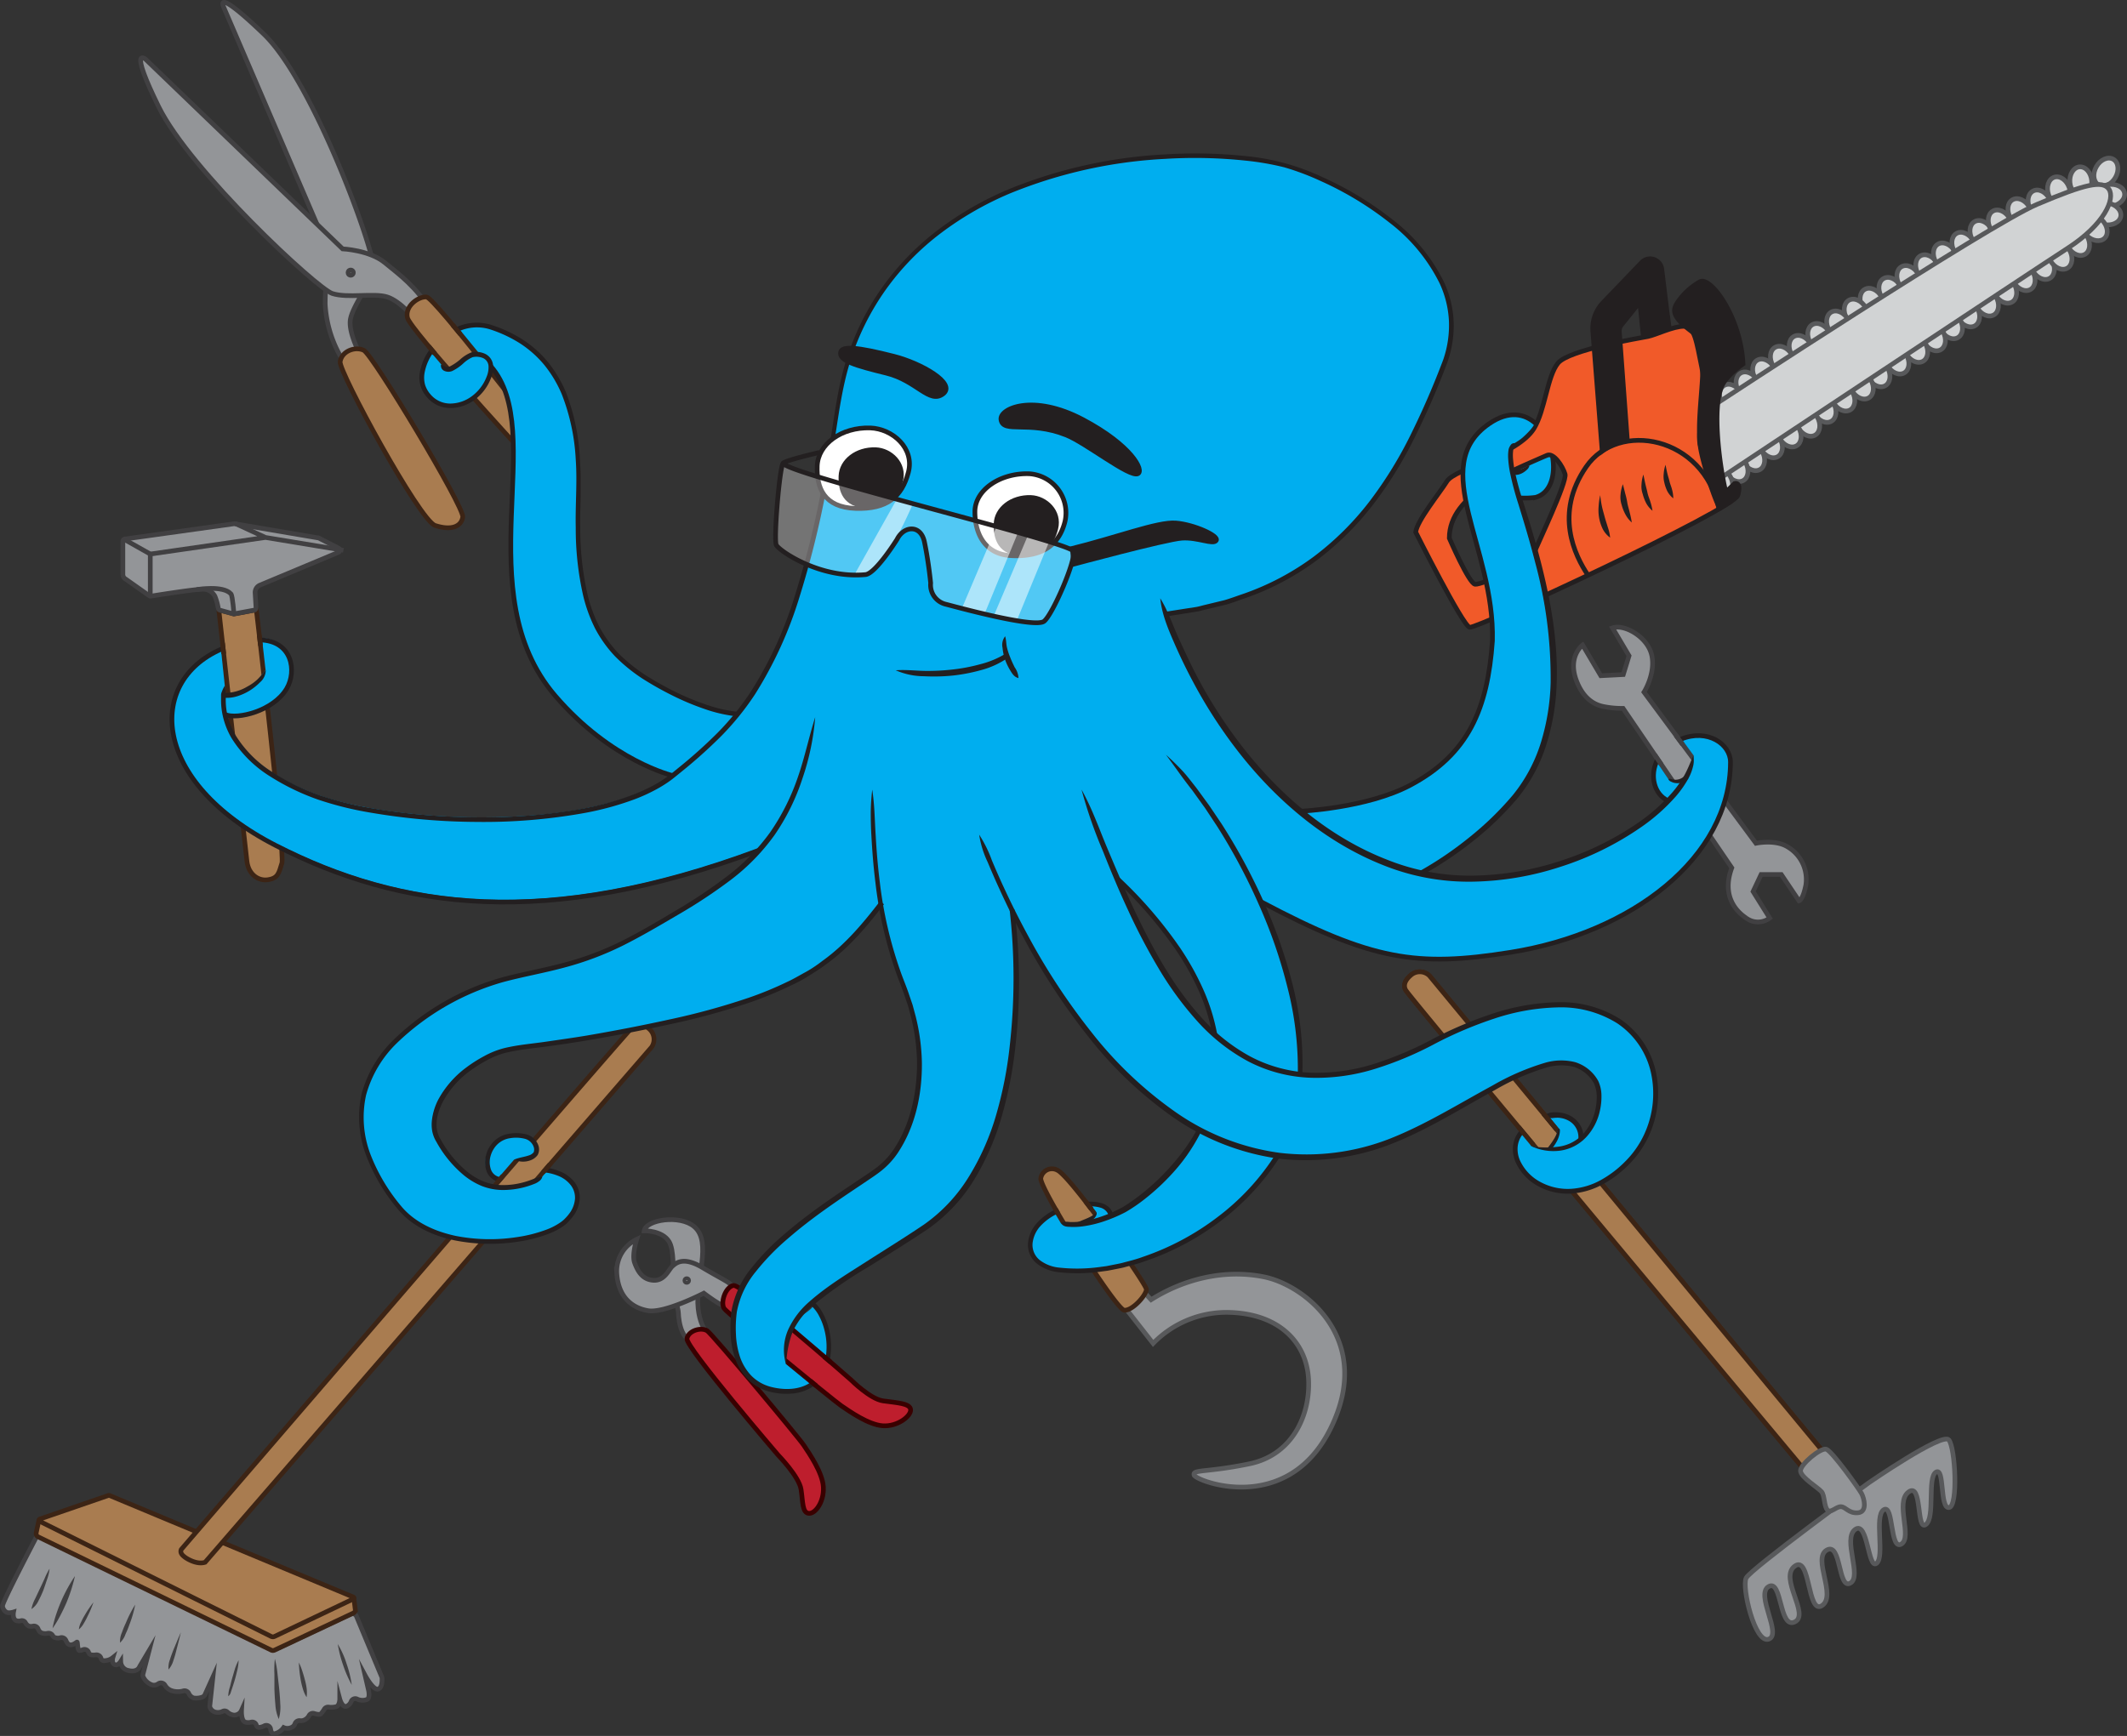 <svg id="Vector" xmlns="http://www.w3.org/2000/svg" xmlns:xlink="http://www.w3.org/1999/xlink" viewBox="0 0 453.37 370.12"><rect x="0" y="0" width="453.37" height="370.12" fill="#333333" stroke="none"/><defs><style>.cls-1{fill:#a97c50;}.cls-1,.cls-24{stroke:#3c2415;}.cls-1,.cls-10,.cls-11,.cls-12,.cls-16,.cls-17,.cls-2,.cls-20,.cls-21,.cls-24,.cls-26,.cls-4,.cls-5,.cls-6,.cls-8,.cls-9{stroke-miterlimit:10;}.cls-2,.cls-3,.cls-5{fill:#939598;}.cls-2,.cls-4,.cls-9{stroke:#58595b;}.cls-12,.cls-16,.cls-17,.cls-19,.cls-20,.cls-24,.cls-26,.cls-4,.cls-8{fill:none;}.cls-5,.cls-8{stroke:#414042;}.cls-6{fill:#be1e2d;}.cls-26,.cls-6{stroke:#390000;}.cls-7{fill:#414042;}.cls-9{fill:#d1d3d4;}.cls-10,.cls-14{fill:#231f20;}.cls-10,.cls-11,.cls-12,.cls-16,.cls-17,.cls-20,.cls-21{stroke:#231f20;}.cls-11,.cls-13{fill:#f15a29;}.cls-15{fill:#00aeef;}.cls-16{stroke-opacity:0.3;}.cls-17{stroke-opacity:0.25;}.cls-18{mask:url(#mask);}.cls-20{stroke-width:2px;}.cls-21,.cls-22,.cls-23{fill:#fff;}.cls-22{opacity:0.32;}.cls-23{opacity:0.53;}.cls-25{fill:#3c2415;}</style><mask id="mask" x="8426.42" y="-8802.76" width="-32766" height="32766" maskUnits="userSpaceOnUse"/></defs><g id="Werkzeug"><g id="Rächen"><path class="cls-1" d="M460.88,525.13,376.26,422.79a2.92,2.92,0,0,0-4.08,0c-2.18,1.9-.78,3.33-.78,3.33,1.44,2.22,85.33,102.67,85.33,102.67" transform="translate(-71.58 -214.76)"/><path class="cls-1" d="M460.88,525.13,376.26,422.79a2.92,2.92,0,0,0-4.08,0c-2.18,1.9-.78,3.33-.78,3.33,1.44,2.22,85.33,102.67,85.33,102.67" transform="translate(-71.58 -214.76)"/><path class="cls-2" d="M469.87,530.93s15.71-10.85,17.1-9.18S489,536,487,536.19s-.89-8.72-2.78-7.55-.11,9.72-2.16,11.17-.72-9.12-3.67-6.95.89,9.67-1.55,11.11-1.62-8.61-3.73-7.33.28,10.05-1.55,11.44-1.84-9.22-4.56-7.22,1.56,10.06-1.05,11.45-1.89-8.84-5-7.06,2.16,9.72-1,11.83-2.45-10.94-5.84-8.39,3.34,10.34,0,11.89-2.66-9.22-5.55-7.55,2.94,10.22,0,11.22-5.78-11.11-4.78-13.06S469.87,530.93,469.87,530.93Z" transform="translate(-71.58 -214.76)"/><path class="cls-3" d="M468.36,533.17c.54,1,1.33,3.91-.71,4.12S465,536,463.94,536s-2.16,1.5-2.87.67-.54-3-1.21-3.84-4.44-3.07-4.5-4.46,4.29-5,5.5-4.62S467.82,532.17,468.36,533.17Z" transform="translate(-71.58 -214.76)"/><path class="cls-3" d="M468.36,533.17c.54,1,1.33,3.91-.71,4.12S465,536,463.94,536s-2.16,1.5-2.87.67-.54-3-1.21-3.84-4.44-3.07-4.5-4.46,4.29-5,5.5-4.62S467.82,532.17,468.36,533.17Z" transform="translate(-71.58 -214.76)"/><path class="cls-4" d="M468.36,533.17c.54,1,1.33,3.91-.71,4.12S465,536,463.94,536s-2.16,1.5-2.87.67-.54-3-1.21-3.84-4.44-3.07-4.5-4.46,4.29-5,5.5-4.62S467.82,532.17,468.36,533.17Z" transform="translate(-71.58 -214.76)"/></g><g id="Sichel"><path class="cls-2" d="M311.27,493.41l6.1,7.78a21.8,21.8,0,0,1,16.63-6.6c10.56.44,16.11,6.66,16.5,14.27s-3.44,16.11-12.61,18-12.17,1.15-11.78,2.41,19.83,8.81,29.11-10-5.33-30.5-14.28-32.28-17.62.84-24,4.88L315.19,490Z" transform="translate(-71.58 -214.76)"/><path class="cls-1" d="M293.43,465.94c-.5,1.89,16,28.06,17.79,28.17s4.67-3.22,4.72-4.44c.05-1.06-16.29-24.37-19.05-25.45A2.41,2.41,0,0,0,293.43,465.94Z" transform="translate(-71.58 -214.76)"/></g><g id="Zange"><path class="cls-5" d="M220.57,500.39c-3.62,1.4-4.33-3.83-4.39-5.72,0-.86-.89-3.12-1-5.77-.18-3.48.12-7.61-1-9.44-1.47-2.38-5.29-2.29-5.29-2.29.4-2.36,7.6-3.48,10.67-.88,3.88,3.29.17,11.36.83,17.46S224.31,498.94,220.57,500.39Z" transform="translate(-71.58 -214.76)"/><path class="cls-5" d="M207.29,479s-1.06,3.33-.44,5,1.59,3.58,4,3.73,3.28-2.33,4.05-3,2.31-2.16,6.45.31,6.38,3.38,6.23,4.09-1.25,3.75-1.85,3.89-4.13-2.54-4.13-2.54-8.39,4.33-11.89,3.73-6.4-3-6.67-8.12A7.52,7.52,0,0,1,207.29,479Z" transform="translate(-71.58 -214.76)"/><circle class="cls-5" cx="146.38" cy="273.02" r="0.39"/><path class="cls-6" d="M218,500.16C217.71,502,237.44,525,237.44,525s4.48,4.58,4.89,7.33.25,5,1.67,5.09,3.25-2.52,3.08-5.6-3-7.15-4.16-8.9-19.55-23.75-20.6-24.42C221,497.67,218.33,498.46,218,500.16Z" transform="translate(-71.58 -214.76)"/><path class="cls-6" d="M227.93,488.83c1.85-.3,25.12,20.21,25.12,20.21s4,4,6.74,4.4,5.82.48,5.89,1.89-2.84,3.62-5.91,3.42-7.12-3.08-8.86-4.26-24.32-19.71-25-20.77C225.11,492.41,226.23,489.11,227.93,488.83Z" transform="translate(-71.58 -214.76)"/></g><g id="Besen"><path class="cls-5" d="M129.79,563.78v1.4a.94.94,0,0,0,1.35.85l15.16-7.13a.94.94,0,0,1,1.27.49l5.37,12.89a.78.78,0,0,1,.07.3c0,.51.06,2-.82,2.31-1.05.33-2.78-2.9-2.78-2.9l.69,3s.44,1.65-.24,2.09a2.63,2.63,0,0,1-2.22-.1.94.94,0,0,0-1.2.53,1.87,1.87,0,0,1-.88,1C144.53,579,144,577,144,577s0,1.37-.75,1.64a4.25,4.25,0,0,1-1.63.09.94.94,0,0,0-.91.43,5.51,5.51,0,0,1-.73,1c-.23.23-.88.1-1.43-.07a.92.92,0,0,0-1.08.42,2.14,2.14,0,0,1-1.09,1,1.59,1.59,0,0,1-.83.11,1,1,0,0,0-1.07.59,1.38,1.38,0,0,1-.52.71,2,2,0,0,1-1.92.17,3.24,3.24,0,0,1-2,1.33c-.49,0-.7-.42-.78-1a.93.93,0,0,0-1.34-.7,2.52,2.52,0,0,1-1.09.33.64.64,0,0,1-.63-.54.91.91,0,0,0-1.13-.56,2.43,2.43,0,0,1-1.15,0c-1-.21-.86-2.52-.86-2.52a1.69,1.69,0,0,1-1.67,1,2.47,2.47,0,0,1-1.33-.64.88.88,0,0,0-1-.17,2.24,2.24,0,0,1-1.46.2,1.63,1.63,0,0,1-1.29-1.14.82.82,0,0,1,0-.35l.65-6-1.7,3.76a1,1,0,0,1-.57.51,3.78,3.78,0,0,1-1.82.18,1.77,1.77,0,0,1-1.07-1,1,1,0,0,0-1.13-.51,4.23,4.23,0,0,1-2.35,0,2.61,2.61,0,0,1-1.6-1.25,1,1,0,0,0-1.36-.3A1.58,1.58,0,0,1,104,574a3.29,3.29,0,0,1-1.85-1.62.93.93,0,0,1-.09-.69l1.3-5-2,3.37s-.39,1.3-2.28.89A2,2,0,0,1,97.31,569s-.55.89-1.16.71c-.9-.26-.51-1.54-.51-1.54a3,3,0,0,1-2,.66.7.7,0,0,1-.54-.53,1,1,0,0,0-1.08-.71,3.15,3.15,0,0,1-1,0,.8.8,0,0,1-.57-.57.92.92,0,0,0-1.17-.54,2.18,2.18,0,0,1-.79.19c-.38,0-.36-1.74-.47-1.8s-.8.75-1.61.56c-.36-.09-.62-.51-.8-.95a1,1,0,0,0-1.21-.53,1.6,1.6,0,0,1-.93,0,.85.85,0,0,1-.65-.45,1,1,0,0,0-1.11-.5,2.34,2.34,0,0,1-1.3-.1,1.53,1.53,0,0,1-.71-.84.94.94,0,0,0-1.06-.6,1.72,1.72,0,0,1-.9,0,1.69,1.69,0,0,1-.76-.76.85.85,0,0,0-1-.37,1.7,1.7,0,0,1-.83,0c-1-.28-.69-1.87-.69-1.87s-1.06.34-1.56,0a1.71,1.71,0,0,1-.78-1.27c-.16-.67,7.36-15,7.36-15" transform="translate(-71.58 -214.76)"/><path class="cls-1" d="M147,555.5l.31,2.43a.72.72,0,0,1-.41.75l-16.81,7.91a.81.81,0,0,1-.68,0L79.74,542.44a.79.79,0,0,1-.44-.89l.6-2.8" transform="translate(-71.58 -214.76)"/><path class="cls-1" d="M80.09,538.63l14.52-5a.5.5,0,0,1,.36,0l51.94,21.65a.21.21,0,0,1,0,.38l-16.8,8a.84.84,0,0,1-.74,0L80.05,539.12A.26.26,0,0,1,80.09,538.63Z" transform="translate(-71.58 -214.76)"/><path class="cls-1" d="M79.44,542.17" transform="translate(-71.58 -214.76)"/><path class="cls-1" d="M115.3,547.85,210.48,438a2.94,2.94,0,0,0-.68-4c-2.24-1.83-3.42-.21-3.42-.21-1.95,1.79-96.16,111.32-96.16,111.32-.38.86.5,1.43.78,1.66S113.5,548.44,115.3,547.85Z" transform="translate(-71.58 -214.76)"/><path class="cls-3" d="M78.28,557.83c1.72-2.44,3.83-8.61,3.83-8.61" transform="translate(-71.58 -214.76)"/><path class="cls-7" d="M78.28,557.83a8,8,0,0,1,.8-2.23l1-2.12c.34-.71.67-1.42,1-2.14a13.17,13.17,0,0,1,1.07-2.12,9.57,9.57,0,0,1-.55,2.32c-.25.75-.5,1.5-.77,2.25a21.16,21.16,0,0,1-1,2.17A4.26,4.26,0,0,1,78.28,557.83Z" transform="translate(-71.58 -214.76)"/><line class="cls-3" x1="11.2" y1="347.18" x2="15.97" y2="336.07"/><path class="cls-7" d="M82.78,561.94a21,21,0,0,1,.78-3c.33-1,.68-1.9,1.08-2.83a33.76,33.76,0,0,1,2.92-5.33,34.3,34.3,0,0,1-1.86,5.79c-.4.92-.84,1.83-1.31,2.72A21.18,21.18,0,0,1,82.78,561.94Z" transform="translate(-71.58 -214.76)"/><line class="cls-3" x1="16.81" y1="347.41" x2="19.92" y2="341.63"/><path class="cls-7" d="M88.39,562.17a4.4,4.4,0,0,1,.49-1.6,13.41,13.41,0,0,1,.77-1.45,22.58,22.58,0,0,1,1.85-2.73,22.64,22.64,0,0,1-1.27,3,13.41,13.41,0,0,1-.77,1.45A4.66,4.66,0,0,1,88.39,562.17Z" transform="translate(-71.58 -214.76)"/><line class="cls-3" x1="25.59" y1="350.24" x2="28.86" y2="342.07"/><path class="cls-7" d="M97.17,565a4.56,4.56,0,0,1,.41-2.2c.24-.7.52-1.38.82-2a25.63,25.63,0,0,1,2-3.92,24.4,24.4,0,0,1-1.23,4.25c-.24.69-.51,1.37-.82,2A4.59,4.59,0,0,1,97.17,565Z" transform="translate(-71.58 -214.76)"/><line class="cls-3" x1="35.92" y1="355.96" x2="38.55" y2="348.07"/><path class="cls-7" d="M107.5,570.72a4.68,4.68,0,0,1,.29-2.09c.2-.67.45-1.31.71-2,.54-1.28,1.06-2.57,1.63-3.84-.31,1.36-.67,2.7-1,4-.17.67-.36,1.34-.59,2A4.93,4.93,0,0,1,107.5,570.72Z" transform="translate(-71.58 -214.76)"/><path class="cls-3" d="M120.23,576.42c.22-.17,2.21-7.65,2.21-7.65" transform="translate(-71.58 -214.76)"/><path class="cls-7" d="M120.23,576.42a6.8,6.8,0,0,1,.36-2c.17-.64.31-1.29.5-1.92s.37-1.27.56-1.91a10.29,10.29,0,0,1,.79-1.85,10.13,10.13,0,0,1-.25,2c-.16.64-.31,1.29-.49,1.93s-.38,1.27-.59,1.9l-.32.95A1.57,1.57,0,0,1,120.23,576.42Z" transform="translate(-71.58 -214.76)"/><path class="cls-3" d="M143.56,565.28c.16.22,3,8.72,3,8.72" transform="translate(-71.58 -214.76)"/><path class="cls-7" d="M143.56,565.28a18.78,18.78,0,0,1,1.9,4.22,24.24,24.24,0,0,1,1.1,4.5,25.22,25.22,0,0,1-1.85-4.24c-.25-.73-.48-1.46-.67-2.21S143.7,566,143.56,565.28Z" transform="translate(-71.58 -214.76)"/><path class="cls-3" d="M135.28,569.22c.22.56,1.72,7.39,1.72,7.39" transform="translate(-71.58 -214.76)"/><path class="cls-7" d="M135.28,569.22A11.94,11.94,0,0,1,136,571q.3.9.54,1.83a12.94,12.94,0,0,1,.39,1.85,7,7,0,0,1,0,1.94,7,7,0,0,1-.79-1.77,16.45,16.45,0,0,1-.45-1.84A27.7,27.7,0,0,1,135.28,569.22Z" transform="translate(-71.58 -214.76)"/><line class="cls-3" x1="58.59" y1="353.68" x2="59.42" y2="366.52"/><path class="cls-7" d="M130.17,568.44a19.57,19.57,0,0,1,.56,3.19l.36,3.2c.1,1.07.19,2.13.23,3.21a9,9,0,0,1-.32,3.24,8.81,8.81,0,0,1-.73-3.18c-.11-1.06-.15-2.13-.2-3.21l0-3.21A20.74,20.74,0,0,1,130.17,568.44Z" transform="translate(-71.58 -214.76)"/></g><g id="Hammer"><path class="cls-1" d="M128.67,402.33c-2,.3-4.11-1.11-4.45-3.89s-6-53.66-6-53.66l3.22.89,4.78-.89s6.11,51.89,5.45,54S130.89,402,128.67,402.33Z" transform="translate(-71.58 -214.76)"/><path class="cls-5" d="M98.39,338.24l5,3.53a.49.49,0,0,0,.37.09c1.42-.23,10.13-1.62,11.3-1.47a2.84,2.84,0,0,1,2.33,1.5,12.48,12.48,0,0,1,.72,2.58.51.51,0,0,0,.37.39l2.8.77a.45.45,0,0,0,.23,0l4.22-.78a.52.52,0,0,0,.42-.53l-.19-3.14a1.69,1.69,0,0,1,1-1.65l16.73-7a.51.51,0,0,0,0-.92l-4.24-2.18a.42.42,0,0,0-.15,0l-17.68-3h-.16l-23.25,3.25a.51.51,0,0,0-.44.5v7.17A1.18,1.18,0,0,0,98.39,338.24Z" transform="translate(-71.58 -214.76)"/><path class="cls-5" d="M103.61,341.89v-8.66a.6.6,0,0,0-.29-.51l-5.43-3.05,5.72,3.22" transform="translate(-71.58 -214.76)"/><polyline class="cls-5" points="32.03 118.13 56.58 114.59 73.2 117.33 56.58 114.59 50.08 111.59 56.58 114.59"/><path class="cls-8" d="M121.44,345.67s-.27-3.88-.63-4.28c-1.7-1.91-7.31-.92-7.31-.92" transform="translate(-71.58 -214.76)"/></g><g id="Schraubenschlüssel"><path class="cls-5" d="M417.54,365.79l23.17,34c-2,5.42.33,8.88,3.08,10.71a4.16,4.16,0,0,0,5,0l-3.54-5.66,1.71-3.63,4.3,0,3.78,5.62s.83-.16,1.46-3.37a8.05,8.05,0,0,0-3.84-8.11c-2.66-1.69-6.8-.8-6.8-.8L422,362.33s2.46-3.85,1.67-7.77-5.79-6.81-8.38-5.93l3.52,5.95-1.23,4-4.79.25-3.87-6.54s-3.25,2.42-1.34,7.54,5.38,5.5,6.32,5.67A19.69,19.69,0,0,0,417.54,365.79Z" transform="translate(-71.58 -214.76)"/></g><g id="Schere"><path class="cls-5" d="M148.57,290.78s-2.57-4.56-2.35-7.56,4.67-8.22,4.89-11.66S138.44,232.22,127.78,222s-8.55-5.78-8.55-5.78l22.77,53a49,49,0,0,0-1.11,10.34,25.25,25.25,0,0,0,5.22,14.11C149.67,298.11,148.57,290.78,148.57,290.78Z" transform="translate(-71.58 -214.76)"/><path class="cls-5" d="M160.11,282.89s-3.13-3.92-6-4.82-8.41.33-11.69-.73-30.31-26.23-37-39.78c-6.52-13.26-2.81-10.17-2.81-10.17l42,40.43s5.73.26,9,2.95c3,2.45,6.89,5.29,9.72,10.23S160.11,282.89,160.11,282.89Z" transform="translate(-71.58 -214.76)"/><path class="cls-1" d="M158.42,282.5c.58,2.52,23.66,27.67,23.66,27.67l3.75-3.75s-21.66-28.17-23.33-28.34S157.83,280,158.42,282.5Z" transform="translate(-71.58 -214.76)"/><path class="cls-1" d="M144.08,291.89c-.29,2.11,16.92,33.82,20.25,34.91s5.56.31,5.89-1.8S151,290.33,149.11,289.44,144.39,289.67,144.08,291.89Z" transform="translate(-71.58 -214.76)"/><circle class="cls-5" cx="74.75" cy="58.13" r="0.56"/></g><g id="Motorsäge"><ellipse class="cls-9" cx="506.92" cy="271.38" rx="2.33" ry="3.14" transform="translate(-139.36 75.06) rotate(-30)"/><ellipse class="cls-9" cx="502.81" cy="273.76" rx="2.33" ry="3.14" transform="translate(-141.1 73.32) rotate(-30)"/><ellipse class="cls-9" cx="498.87" cy="276.44" rx="2.33" ry="3.14" transform="translate(-142.96 71.71) rotate(-30)"/><ellipse class="cls-9" cx="495" cy="279.18" rx="2.33" ry="3.14" transform="translate(-144.85 70.14) rotate(-30)"/><ellipse class="cls-9" cx="490.98" cy="281.5" rx="2.33" ry="3.14" transform="translate(-146.55 68.44) rotate(-30)"/><ellipse class="cls-9" cx="487.33" cy="284.02" rx="2.33" ry="3.14" transform="translate(-148.3 66.96) rotate(-30)"/><ellipse class="cls-9" cx="483.69" cy="286.6" rx="2.33" ry="3.14" transform="translate(-150.08 65.48) rotate(-30)"/><ellipse class="cls-9" cx="479.92" cy="289.06" rx="2.33" ry="3.14" transform="translate(-151.82 63.92) rotate(-30)"/><ellipse class="cls-9" cx="475.9" cy="291.54" rx="2.33" ry="3.14" transform="translate(-153.59 62.25) rotate(-30)"/><ellipse class="cls-9" cx="471.87" cy="294.27" rx="2.33" ry="3.14" transform="translate(-155.5 60.6) rotate(-30)"/><ellipse class="cls-9" cx="468.33" cy="296.88" rx="2.33" ry="3.14" transform="translate(-157.28 59.18) rotate(-30)"/><ellipse class="cls-9" cx="464.37" cy="299.44" rx="2.33" ry="3.14" transform="translate(-159.08 57.54) rotate(-30)"/><ellipse class="cls-9" cx="460.37" cy="301.85" rx="2.33" ry="3.14" transform="translate(-160.83 55.87) rotate(-30)"/><ellipse class="cls-9" cx="456.9" cy="304.81" rx="2.33" ry="3.14" transform="translate(-162.77 54.53) rotate(-30)"/><ellipse class="cls-9" cx="452.94" cy="307.1" rx="2.33" ry="3.14" transform="translate(-164.45 52.85) rotate(-30)"/><ellipse class="cls-9" cx="448.94" cy="309.4" rx="2.33" ry="3.14" transform="translate(-166.13 51.16) rotate(-30)"/><ellipse class="cls-9" cx="445.15" cy="312.15" rx="2.33" ry="3.14" transform="translate(-168.01 49.63) rotate(-30)"/><ellipse class="cls-9" cx="441.61" cy="314.48" rx="2.33" ry="3.14" transform="translate(-169.66 48.18) rotate(-30)"/><ellipse class="cls-9" cx="438.33" cy="317.44" rx="2.33" ry="3.14" transform="translate(-171.57 46.93) rotate(-30)"/><ellipse class="cls-9" cx="470.62" cy="279.18" rx="2.33" ry="3.14" transform="translate(-148.12 57.95) rotate(-30)"/><ellipse class="cls-9" cx="467.23" cy="281.5" rx="2.33" ry="3.14" transform="translate(-149.73 56.57) rotate(-30)"/><ellipse class="cls-9" cx="463.49" cy="284.02" rx="2.33" ry="3.14" transform="translate(-151.5 55.04) rotate(-30)"/><ellipse class="cls-9" cx="459.46" cy="286.69" rx="2.33" ry="3.14" transform="translate(-153.37 53.38) rotate(-30)"/><ellipse class="cls-9" cx="455.5" cy="289.23" rx="2.33" ry="3.14" transform="translate(-155.17 51.74) rotate(-30)"/><ellipse class="cls-9" cx="451.5" cy="291.54" rx="2.33" ry="3.14" transform="translate(-156.86 50.05) rotate(-30)"/><ellipse class="cls-9" cx="447.71" cy="294.27" rx="2.33" ry="3.14" transform="translate(-158.73 48.52) rotate(-30)"/><ellipse class="cls-9" cx="444.17" cy="297.02" rx="2.33" ry="3.14" transform="translate(-160.58 47.12) rotate(-30)"/><ellipse class="cls-9" cx="440.67" cy="299.65" rx="2.33" ry="3.14" transform="translate(-162.37 45.72) rotate(-30)"/><ellipse class="cls-9" cx="474.63" cy="276.86" rx="2.33" ry="3.14" transform="translate(-146.42 59.65) rotate(-30)"/><ellipse class="cls-9" cx="478.46" cy="274.35" rx="2.33" ry="3.14" transform="translate(-144.66 61.22) rotate(-30)"/><ellipse class="cls-9" cx="482.47" cy="272.04" rx="2.33" ry="3.14" transform="translate(-142.96 62.92) rotate(-30)"/><ellipse class="cls-9" cx="486.25" cy="269.52" rx="2.33" ry="3.14" transform="translate(-141.2 64.47) rotate(-30)"/><ellipse class="cls-9" cx="490.18" cy="267.25" rx="2.33" ry="3.14" transform="translate(-139.53 66.13) rotate(-30)"/><ellipse class="cls-9" cx="494.04" cy="264.73" rx="2.33" ry="3.14" transform="translate(-137.76 67.73) rotate(-30)"/><ellipse class="cls-9" cx="497.93" cy="262.49" rx="2.33" ry="3.14" transform="translate(-136.11 69.37) rotate(-30)"/><ellipse class="cls-9" cx="502.12" cy="260.07" rx="2.33" ry="3.14" transform="translate(-134.34 71.14) rotate(-30)"/><ellipse class="cls-9" cx="506.38" cy="258.23" rx="2.33" ry="3.14" transform="translate(-133.61 39.45) rotate(-26.61)"/><ellipse class="cls-9" cx="510.43" cy="255.56" rx="2.33" ry="3.14" transform="translate(-126.05 -41.3) rotate(-18.33)"/><ellipse class="cls-9" cx="515.09" cy="253.51" rx="2.33" ry="3.14" transform="translate(-92.71 -166.33) rotate(-5.28)"/><ellipse class="cls-9" cx="519.44" cy="253.51" rx="3.14" ry="2.33" transform="matrix(0.5, -0.87, 0.87, 0.5, -31.4, 361.84)"/><ellipse class="cls-9" cx="521.33" cy="256.42" rx="3.14" ry="2.33" transform="translate(-105.34 -129.85) rotate(-9.02)"/><ellipse class="cls-9" cx="520.54" cy="260.35" rx="2.33" ry="3.14" transform="translate(101.43 512.47) rotate(-79.91)"/><ellipse class="cls-9" cx="517.98" cy="263.31" rx="2.33" ry="3.14" transform="translate(-106.06 228.63) rotate(-45)"/><ellipse class="cls-9" cx="514.42" cy="266.27" rx="2.33" ry="3.14" transform="translate(-135.8 78.12) rotate(-30)"/><ellipse class="cls-9" cx="510.67" cy="269.22" rx="2.33" ry="3.14" transform="translate(-137.78 76.64) rotate(-30)"/><path class="cls-9" d="M437.16,301s58.4-38.34,68.62-42.67,14-5.22,15.33-3.22-.89,7.44-8.78,12.55-73.81,48.88-73.81,48.88" transform="translate(-71.58 -214.76)"/><polygon class="cls-10" points="349.98 68.88 350.43 73.18 356.09 72.46 355.52 67.88 349.98 68.88"/><path class="cls-11" d="M441.33,317.83l-1.66,1.67s-5.67-7.17-5.84-10.83,1.67-9.84.5-15.5-1.5-8.84-3.83-8.84-6,1.84-7.67,2.17-16.83,2.83-19.16,5.67-2.75,10.12-5.16,14c-3.5,5.57-16.84,8.54-18.51,11.2s-6.33,8.34-6.67,10.84c0,0,10,19.93,11.5,20.3s56.34-25.14,57.17-28.14S441.33,317.83,441.33,317.83Zm-42.83,15c-.83,2.17-11.17,6.67-12.5,6.5s-5.5-9.83-5.5-9.83c0-9.5,13.4-14.33,20.83-17.67,1.41-.62,3.34,2.34,3.84,4S399.33,330.67,398.5,332.83Z" transform="translate(-71.58 -214.76)"/><path class="cls-10" d="M421.56,283.64l0-.14-.46-4.33-3.93,4.89a2,2,0,0,0-.43,1.38l1.71,23.23a12.25,12.25,0,0,0-5.36,2.26q-1-12.75-2-25.51a8,8,0,0,1,2.22-6.18l8.19-8.53a2.5,2.5,0,0,1,4.29,1.43l1.29,10.5" transform="translate(-71.58 -214.76)"/><path class="cls-12" d="M410.05,337.38c-2.83-4.23-7.22-13.14-.38-23.09s25-6.63,28.32,9" transform="translate(-71.58 -214.76)"/><path class="cls-13" d="M412.67,320.33a15.48,15.48,0,0,0,1.39,7.73,13.88,13.88,0,0,0,.72,1.33" transform="translate(-71.58 -214.76)"/><path class="cls-14" d="M412.67,320.33a22,22,0,0,0,.35,2.34c.16.76.39,1.5.58,2.23s.44,1.44.65,2.16a10.08,10.08,0,0,1,.53,2.33,5.18,5.18,0,0,1-1.6-1.89,9.26,9.26,0,0,1-.75-2.34,9.49,9.49,0,0,1-.1-2.44A13.63,13.63,0,0,1,412.67,320.33Z" transform="translate(-71.58 -214.76)"/><path class="cls-13" d="M417.5,318a13.79,13.79,0,0,0,1.43,7.19,7.16,7.16,0,0,0,.47.92" transform="translate(-71.58 -214.76)"/><path class="cls-14" d="M417.5,318l.52,2.07a15.48,15.48,0,0,1,.44,2c.13.66.34,1.3.5,2a20.8,20.8,0,0,1,.44,2.09,6,6,0,0,1-1.36-1.72,9.31,9.31,0,0,1-.81-2.05,5.23,5.23,0,0,1-.23-2.19A7.92,7.92,0,0,1,417.5,318Z" transform="translate(-71.58 -214.76)"/><path class="cls-13" d="M421.87,315.94a12.24,12.24,0,0,0,1.38,6.66c.23.45.32.63.56,1" transform="translate(-71.58 -214.76)"/><path class="cls-14" d="M421.87,315.94c.14.69.27,1.34.42,2s.32,1.24.45,1.88.4,1.21.59,1.84a11.7,11.7,0,0,1,.48,2,5.44,5.44,0,0,1-1.34-1.61,9.26,9.26,0,0,1-.74-1.94,4.92,4.92,0,0,1-.26-2.08A7.53,7.53,0,0,1,421.87,315.94Z" transform="translate(-71.58 -214.76)"/><path class="cls-13" d="M426.59,313.86a12.08,12.08,0,0,0,1.42,6.67c.23.48,0,.07.23.48" transform="translate(-71.58 -214.76)"/><path class="cls-14" d="M426.59,313.86c.12.63.24,1.24.38,1.83s.34,1.15.47,1.72.39,1.12.53,1.71a7.07,7.07,0,0,1,.27,1.89,4.88,4.88,0,0,1-1.26-1.5,8,8,0,0,1-.64-1.82,5.27,5.27,0,0,1-.14-1.94A7.14,7.14,0,0,1,426.59,313.86Z" transform="translate(-71.58 -214.76)"/><path class="cls-10" d="M433.92,274.83c2.18-1.27,8.69,7.38,9.19,17.53,0,0-3.36,2.24-4.5,4.66-2.1,4.45-.6,16.63.78,22.46.14.59,2.53-2.89,2.53-.29,0,.91-1.87,2.5-1.75,2.72l-2,1.21c-1.13-1.81-3.81-10.17-4.19-13.33-1-8.54,2.76-21-1.63-24.22s-4.31-4.65-3.22-6.32A14.3,14.3,0,0,1,433.92,274.83Z" transform="translate(-71.58 -214.76)"/></g></g><g id="Krake"><g id="Body"><path class="cls-15" d="M432.6,375.86c-.43,2.1-.63,6.77-5.41,5l-2.49-3.67c-1.52,3.37-.39,7.17,2.48,8.41l-.08.15C416.8,396.92,391.79,407,370.17,400c-22.71-7.36-43-31.92-51.28-57.67-.26-.81-29.31,11,1.22,33.34,1.52,1.11,12.46,16.37,13.54,18.47,1.86,3.6,6.44,12.31,6.68,13l.07,0c23.52,12.46,33.24,13.94,53.17,10.76,25.87-4.14,46.8-20.19,46.86-40.54,0-3.83-4.82-7.17-10.39-5Z" transform="translate(-71.58 -214.76)"/><path class="cls-15" d="M395.05,320.89a6.72,6.72,0,0,0,3.54-.1c3.14-.86,4.22-4.58,3.66-8.37a.87.87,0,0,0-.53-.18c-.16,0-3.13,1.31-5.65,2.45l-1.94.87c-.39-1.35-.09-4-.35-5.09s1-1.26,2.28-2.37,2.81-2.79,2.49-3.08c-2.35-2.18-5.79-2.73-9.9.11-13.18,9.1,1.27,26.33.73,46.28-.63,9-2.46,16.23-6.77,21.95a31.92,31.92,0,0,1-10.75,8.82c-8.5,4.6-18,5.21-22.81,5.52-.28,0,11.65,10.85,24.75,13.24l.37-.2-.09.2a70.94,70.94,0,0,0,7.78-5,40.25,40.25,0,0,0,8-6.71c1.34-1.29,2.66-2.66,3.93-4.14,16.44-19.13,4.87-51.13,1.24-64.22Z" transform="translate(-71.58 -214.76)"/><path class="cls-15" d="M320.11,375.67c-5.36-9.79-19.44,2.86-18,7.44a172.67,172.67,0,0,0,8.06,19.33C323,414.71,329,426,330.46,435.3c.32,2,13.63,8.55,18.37,8.52C349.71,422.65,336.36,393.58,320.11,375.67Z" transform="translate(-71.58 -214.76)"/><path class="cls-15" d="M343.9,461.19c-8.42-.79-16.59-5.63-16.64-5.53-5.48,10.43-15,16.45-15.84,17l-3,1c-.4-1.13-1.46-2.22-4.43-2.18l1.19,1.57c-.17,2.54-5,3-7.5,2.49l-1.34-2.28c-6.92,3.53-7.25,11.59,1.94,12.33,16,1.29,36-8.7,45.81-24.49l-.24.08Z" transform="translate(-71.58 -214.76)"/><path class="cls-15" d="M181.16,462c1.33,0,3.72,0,4.59-1.29.58-.86.21-4.5-5.42-3.79s-7.29,8.25-2.44,8.87" transform="translate(-71.58 -214.76)"/><path class="cls-15" d="M271.42,370.25c-1.25-8.31-22.86-20.75-26.09-2.58-1.66,9.37-4.22,18.31-9.68,25.65-6,8.06-14.55,13-26.65,20-21.22,12.23-29.46,5.59-48,19.05s-13.12,28.95-4.42,39.7,30.5,7.88,35.5,3.13,2.51-9.79-4-10.62l-.91,1.05c-.28.52-6.07,2.91-11.29,1.8S166.33,461,164.33,457s1.11-11.35,8.89-16,7.11-1.56,38-8,38.67-13.78,48-26C259.21,407,273.39,383.36,271.42,370.25Z" transform="translate(-71.58 -214.76)"/><path class="cls-15" d="M287.26,408.7s-4.59-9.35-6.93-15.92S258,360.1,257.5,383.11s4.84,37.17,7,42.82c6.83,17.89,1,33.36-5.67,38.24C251.5,469.5,229.33,482,228,494.83,227,505,230.83,511.5,239.22,511.5a10.28,10.28,0,0,0,5.33-1.44l-5.4-4.43c-.35-2,1.09-8,1.39-8l7.55,6.43c.63-3.07-1-10.2-3.51-11.5,1.49.77-2.22,2.51-3.33,3.76,3.88-6,13.23-10.34,27.25-19.65C294.33,459.5,287.26,408.7,287.26,408.7Z" transform="translate(-71.58 -214.76)"/><path class="cls-15" d="M118.66,352.79c-15.84,7-14.8,28.22,11.78,41.81s57.53,17.94,103.07.95c0,0,40.76-23.79,32.88-58.56S247,319.47,247,319.47c-7.91,39.91-18.42,49.17-32,60.21-15.44,12.55-59.78,11-77.16,4-12.34-5-17.1-11.47-18.28-17,2.66,1.11,10.29-.76,13.11-5.5,2.19-3.68,1.24-10-5.26-10.39l.78,6.84c-.92,1.24-3.9,5.45-8.48,5.44L118.66,353" transform="translate(-71.58 -214.76)"/><path class="cls-15" d="M228.79,367s-5.81-.18-15.39-5.27c-13.51-7.16-19.58-15.08-18.58-41.25s-10-33.08-18.61-36a9.75,9.75,0,0,0-6.83.31l4.42,5.41c-3.91-.48-5.12,5.66-8.21,2.21l-2.23-2.62c-1.82,2.7-2.51,5.82-1.25,8.07,3.08,5.54,10.46,3.66,13.16-1.67a25.23,25.23,0,0,0,1.19-2.62c12.24,14-5.4,47.42,13.41,69.44,12,14,25.11,17.06,25.11,17.06C218.7,378,227.88,368.84,228.79,367Zm-63.31-74.48" transform="translate(-71.58 -214.76)"/><path class="cls-15" d="M320.11,345.75c37.56-4.36,50-29.86,59.11-52.75s-19.66-38.55-32.73-42.67c-19.05-6-88.15-4.65-96.39,51.34-.33,2.23-.69,4.58-1,6.66L247,319.48,264.89,391l15.39,9.94,43.61-22.83Z" transform="translate(-71.58 -214.76)"/><path class="cls-15" d="M376.83,437c-45.11,23.56-60.22-16.67-74.67-53.89a14.35,14.35,0,0,0-15.52-.44c-5.28,3.35-6.61,9.3-6.25,10.11,3.11,7.11,9.89,27.94,28.83,48.61,13.85,14.73,31.93,24.4,54.14,18.29,19.59-5.38,40.25-27,48.36-14.46,1.66,2.57.85,9.36-3.11,12.4.4-2.95-2-6.35-6.89-4.85l2.06,2.52a12.17,12.17,0,0,1-1.09,2.93c-.44.67-.18.69-.7,1.19s-3.95-.22-4-.28a12.06,12.06,0,0,0-1.9-3.2c-6.48,6.88,8.38,20.95,22.49,6.63C433.05,447.91,421.94,413.47,376.83,437Z" transform="translate(-71.58 -214.76)"/></g><g id="Frame"><path class="cls-12" d="M371.44,383.11" transform="translate(-71.58 -214.76)"/><path class="cls-16" d="M389.33,313.88" transform="translate(-71.58 -214.76)"/><path class="cls-12" d="M402.48,312c.71,3.93-.32,7.9-3.59,8.8a16.15,16.15,0,0,1-3.54.1" transform="translate(-71.58 -214.76)"/><path class="cls-12" d="M402.48,312" transform="translate(-71.58 -214.76)"/><path class="cls-12" d="M399,305.17" transform="translate(-71.58 -214.76)"/><path class="cls-12" d="M348.69,387.73s14.2-.64,23.48-5.56c12.41-6.59,16.5-16.28,17.52-30.78.53-19.95-13.91-37.17-.73-46.27,4.21-2.91,7.68-2.21,10.08.05" transform="translate(-71.58 -214.76)"/><path class="cls-12" d="M334.67,384.67" transform="translate(-71.58 -214.76)"/><path class="cls-12" d="M356.56,405.56" transform="translate(-71.58 -214.76)"/><path class="cls-14" d="M394.42,309.24a4.35,4.35,0,0,0-.29,1.46,8.7,8.7,0,0,0-.07,1.54,21.44,21.44,0,0,0,.44,3.16,61.13,61.13,0,0,0,1.71,6.26c1.31,4.16,2.61,8.34,3.71,12.58,2.18,8.46,3.76,17.19,3.47,26a48.18,48.18,0,0,1-2.12,13A34.49,34.49,0,0,1,395,385a66.18,66.18,0,0,1-9.5,9.14,76.37,76.37,0,0,1-11,7.31l-.46-.89a75.37,75.37,0,0,0,10.74-7.28,66,66,0,0,0,9.26-9,33.44,33.44,0,0,0,6-11.26,47.57,47.57,0,0,0,2.06-12.72,94.13,94.13,0,0,0-3.32-25.71c-1.07-4.22-2.33-8.38-3.62-12.55a64.09,64.09,0,0,1-1.69-6.37,21.38,21.38,0,0,1-.43-3.32,8.38,8.38,0,0,1,.09-1.72,2.14,2.14,0,0,1,.37-.85A.94.94,0,0,1,394.42,309.24Z" transform="translate(-71.58 -214.76)"/><path class="cls-17" d="M366.22,333.44" transform="translate(-71.58 -214.76)"/><path class="cls-14" d="M318.89,342.33c1.72,2.77,2.66,5.77,4,8.67s2.64,5.74,4.13,8.53a101.79,101.79,0,0,0,10.44,15.79c7.91,9.79,17.94,18.11,29.69,22.7a47.35,47.35,0,0,0,18.37,3.43A62.27,62.27,0,0,0,404,398.37a63.78,63.78,0,0,0,16.89-8.29,38.9,38.9,0,0,0,7-6.2,22,22,0,0,0,2.69-3.78c.37-.67.7-1.36,1-2.06l.93-2.18a5.16,5.16,0,0,1-.1,2.47,10.05,10.05,0,0,1-.89,2.3,22.34,22.34,0,0,1-2.8,4,40.33,40.33,0,0,1-7.22,6.41,64.61,64.61,0,0,1-17.18,8.49,63.32,63.32,0,0,1-18.92,3.21,48.75,48.75,0,0,1-18.87-3.47c-12-4.73-22.17-13.23-30.16-23.17a102.73,102.73,0,0,1-10.51-16c-1.51-2.81-2.89-5.7-4.16-8.63S319.22,345.58,318.89,342.33Z" transform="translate(-71.58 -214.76)"/><path class="cls-12" d="M429.51,372.52l.43-.19c5.62-2.27,10.5,1.08,10.49,4.94-.06,20.34-21,36.4-46.86,40.53-20,3.2-29.56,1.76-53.24-10.8" transform="translate(-71.58 -214.76)"/><path class="cls-12" d="M427.18,385.5c-3-1.3-4.1-5.39-2.26-8.87" transform="translate(-71.58 -214.76)"/><g class="cls-18"><path class="cls-12" d="M314.22,407" transform="translate(-71.58 -214.76)"/></g><path class="cls-14" d="M303.38,471a8.39,8.39,0,0,1,3.05.3,4,4,0,0,1,1.44.78,3.35,3.35,0,0,1,.93,1.4l-.94.33a2.53,2.53,0,0,0-1.74-1.57,7.65,7.65,0,0,0-2.68-.26Z" transform="translate(-71.58 -214.76)"/><path class="cls-14" d="M344.42,461.37A52.09,52.09,0,0,1,331.87,475a56.67,56.67,0,0,1-16.33,8.69c-1.45.55-3,.9-4.46,1.31-.75.18-1.52.31-2.28.47l-1.14.22-1.15.15a35.94,35.94,0,0,1-9.33.16,9.11,9.11,0,0,1-4.48-1.74,5.16,5.16,0,0,1-2-4.46,7.34,7.34,0,0,1,2-4.39,12.23,12.23,0,0,1,3.87-2.79l.42.91a11.58,11.58,0,0,0-3.55,2.54,6.45,6.45,0,0,0-1.77,3.8,4.14,4.14,0,0,0,1.61,3.61,8.06,8.06,0,0,0,4,1.54,35.56,35.56,0,0,0,9-.16l1.13-.15,1.12-.22c.74-.15,1.49-.28,2.23-.46,1.46-.4,2.95-.74,4.38-1.28a55.77,55.77,0,0,0,16-8.53,50.9,50.9,0,0,0,12.31-13.33Z" transform="translate(-71.58 -214.76)"/><path class="cls-14" d="M348.21,443.8A69.84,69.84,0,0,0,346,425.27a105.79,105.79,0,0,0-6.13-17.72A124.66,124.66,0,0,0,331.05,391l-2.59-3.92-2.74-3.81q-1.46-1.85-2.83-3.76t-2.78-3.82c1.18,1.05,2.31,2.16,3.4,3.31s2,2.41,3,3.65l2.8,3.83,2.65,3.93a126.39,126.39,0,0,1,9,16.66A106.62,106.62,0,0,1,347.18,425a69.23,69.23,0,0,1,2,18.86Z" transform="translate(-71.58 -214.76)"/><path class="cls-14" d="M330,435.39a40.84,40.84,0,0,0-2.89-9.35,56.86,56.86,0,0,0-4.79-8.59,91.14,91.14,0,0,0-12.88-14.94l.69-.72a92,92,0,0,1,13,15.09,57.9,57.9,0,0,1,4.88,8.74,42.15,42.15,0,0,1,3,9.59Z" transform="translate(-71.58 -214.76)"/><path class="cls-14" d="M297.72,475.55c.92-.53,1.57-.2,2.35-.24a13.23,13.23,0,0,0,2.26-.17,23.14,23.14,0,0,0,4.45-1.16,28.33,28.33,0,0,0,4.19-1.89,43.88,43.88,0,0,0,3.79-2.66A47.38,47.38,0,0,0,321.5,463a40.9,40.9,0,0,0,5.33-7.6l.86.44a38.62,38.62,0,0,1-5.25,8,47.86,47.86,0,0,1-6.9,6.6,34.57,34.57,0,0,1-4,2.73,31.2,31.2,0,0,1-4.42,1.91,24.14,24.14,0,0,1-4.69,1.14,15.11,15.11,0,0,1-2.43.14C299.25,476.29,298.33,476.45,297.72,475.55Z" transform="translate(-71.58 -214.76)"/><path class="cls-14" d="M401.11,452.79c0-.7.33-.55.54-.69a2.77,2.77,0,0,1,.69-.16,6.93,6.93,0,0,1,1.44,0,6.18,6.18,0,0,1,2.76.85,5.24,5.24,0,0,1,2,2.11,4.51,4.51,0,0,1,.46,2.91l-1-.18a4,4,0,0,0-2-3.89,5.2,5.2,0,0,0-2.28-.67,7.15,7.15,0,0,0-1.22.08c-.2,0-.41,0-.61.05S401.5,453.4,401.11,452.79Z" transform="translate(-71.58 -214.76)"/><path class="cls-14" d="M302.11,383.11c2.27,4.05,3.76,8.4,5.54,12.62s3.57,8.45,5.5,12.6c3.9,8.26,8.27,16.42,14.36,23.2A38.5,38.5,0,0,0,338.06,440a29.93,29.93,0,0,0,13,3.47,40.73,40.73,0,0,0,13.4-1.88A74.06,74.06,0,0,0,377,436.27a83.74,83.74,0,0,1,12.76-5.4,47,47,0,0,1,13.68-2.42A23.69,23.69,0,0,1,416.87,432a18.19,18.19,0,0,1,7.7,11.49,21.72,21.72,0,0,1-1.69,13.77,21.21,21.21,0,0,1-4.06,5.74,23.42,23.42,0,0,1-5.58,4.25,16.25,16.25,0,0,1-6.78,2,13.23,13.23,0,0,1-6.92-1.53,10.87,10.87,0,0,1-4.89-5.13,6.91,6.91,0,0,1-.55-3.63,6.08,6.08,0,0,1,1.57-3.34l.74.68a5,5,0,0,0-1.32,2.79,5.94,5.94,0,0,0,.48,3.1,9.92,9.92,0,0,0,4.46,4.64,12.26,12.26,0,0,0,6.38,1.4,15,15,0,0,0,6.34-1.85,22.64,22.64,0,0,0,5.33-4.07,20.08,20.08,0,0,0,3.85-5.46,20.7,20.7,0,0,0,1.61-13.1,17.16,17.16,0,0,0-7.26-10.82,22.61,22.61,0,0,0-12.82-3.38,45.91,45.91,0,0,0-13.36,2.38,84.26,84.26,0,0,0-12.59,5.33,73.11,73.11,0,0,1-12.77,5.37A41.92,41.92,0,0,1,351,444.55,31.14,31.14,0,0,1,337.53,441a40.07,40.07,0,0,1-10.88-8.66,70.64,70.64,0,0,1-8.17-11.21,129.73,129.73,0,0,1-6.42-12.25c-1.95-4.17-3.72-8.43-5.41-12.7A98.93,98.93,0,0,1,302.11,383.11Z" transform="translate(-71.58 -214.76)"/><path class="cls-14" d="M398,459.15a19.69,19.69,0,0,0,6,.06,8.69,8.69,0,0,0,5-2.65,11.18,11.18,0,0,0,2.62-5.16,12.54,12.54,0,0,0,.3-2.92,6.66,6.66,0,0,0-.59-2.74,7.48,7.48,0,0,0-4.31-3.52,11.1,11.1,0,0,0-5.77.14,50.66,50.66,0,0,0-11.07,4.83c-7.14,3.9-14.08,8.3-21.75,11.36a50,50,0,0,1-24.32,3.24,51.75,51.75,0,0,1-22.81-9.05,85.4,85.4,0,0,1-17.78-17,139.32,139.32,0,0,1-13.48-20.52c-1.95-3.59-3.77-7.26-5.47-11-.86-1.86-1.67-3.74-2.46-5.63a20.77,20.77,0,0,1-1.82-5.87,26.8,26.8,0,0,1,2.72,5.5c.79,1.87,1.6,3.74,2.46,5.59q2.55,5.53,5.48,10.9a137.66,137.66,0,0,0,13.43,20.32A83.75,83.75,0,0,0,322,451.76a50.61,50.61,0,0,0,22.3,8.79A48.7,48.7,0,0,0,368,457.47c7.54-3,14.47-7.34,21.66-11.24a52,52,0,0,1,11.33-4.9,12.19,12.19,0,0,1,6.32-.11,8.47,8.47,0,0,1,4.93,4,7.52,7.52,0,0,1,.69,3.19,13.47,13.47,0,0,1-.33,3.16,12,12,0,0,1-2.89,5.61,9.38,9.38,0,0,1-5.6,2.91A11.14,11.14,0,0,1,398,459.15Z" transform="translate(-71.58 -214.76)"/><path class="cls-14" d="M403.8,455.31c.33.17.28.44.27.66a3.85,3.85,0,0,1-.1.68,6.09,6.09,0,0,1-.45,1.26,9.22,9.22,0,0,1-1.51,2.16l-.58-.53a16.34,16.34,0,0,0,1.42-2,6.36,6.36,0,0,0,.53-1.08,3.56,3.56,0,0,0,.15-.56C403.58,455.71,403.5,455.55,403.8,455.31Z" transform="translate(-71.58 -214.76)"/><path class="cls-14" d="M305.22,473.06a.82.82,0,0,1,.08.69,2,2,0,0,1-.36.63,4,4,0,0,1-1.07.82,7.32,7.32,0,0,1-2.43.84l-.19-.66c.74-.34,1.51-.63,2.23-.95.36-.17.72-.34,1-.53S305.15,473.51,305.22,473.06Z" transform="translate(-71.58 -214.76)"/><path class="cls-14" d="M427.19,380.86a.94.94,0,0,1,.58,0,2.73,2.73,0,0,0,.48.1,2.28,2.28,0,0,0,.94,0,2.47,2.47,0,0,0,.87-.32,3.39,3.39,0,0,0,.72-.54l.68.62a3.53,3.53,0,0,1-1,.71,3.32,3.32,0,0,1-1.17.31,3.28,3.28,0,0,1-1.17-.16C427.76,381.4,427.35,381.33,427.19,380.86Z" transform="translate(-71.58 -214.76)"/><path class="cls-14" d="M397.58,314a1.61,1.61,0,0,1-.53.91,4.85,4.85,0,0,1-.85.64,3.61,3.61,0,0,1-1,.4,2.78,2.78,0,0,1-1.16,0l.22-1a3.34,3.34,0,0,0,.77,0,4.3,4.3,0,0,0,1.65-.58A2.79,2.79,0,0,1,397.58,314Z" transform="translate(-71.58 -214.76)"/><path class="cls-12" d="M348.7,445" transform="translate(-71.58 -214.76)"/><path class="cls-14" d="M239.11,505.64a10.8,10.8,0,0,1,.48-7.4,17.54,17.54,0,0,1,4.56-6c3.73-3.3,7.95-5.83,12.07-8.47s8.28-5.2,12.3-7.92a34.52,34.52,0,0,0,9.73-10.47A53.45,53.45,0,0,0,284,452.16a85.11,85.11,0,0,0,2.79-14.27,128.89,128.89,0,0,0,0-29.12l1-.14a127,127,0,0,1,1,14.7A124.53,124.53,0,0,1,288,438a88.19,88.19,0,0,1-2.81,14.48,55.19,55.19,0,0,1-5.84,13.59,35.32,35.32,0,0,1-10.12,10.82c-4.09,2.73-8.24,5.3-12.39,7.89a93,93,0,0,0-11.95,8.29,16.38,16.38,0,0,0-4.32,5.56,21,21,0,0,0-1.39,7Z" transform="translate(-71.58 -214.76)"/><path class="cls-14" d="M247.52,504.52a14.19,14.19,0,0,0-.23-6.25,12.77,12.77,0,0,0-1.13-2.94,7.63,7.63,0,0,0-1.89-2.38l.62-.79a8.68,8.68,0,0,1,2.14,2.71,13.54,13.54,0,0,1,1.2,3.15,15,15,0,0,1,.21,6.7Z" transform="translate(-71.58 -214.76)"/><path class="cls-14" d="M257.5,383.11c.25,1.65.39,3.3.48,4.95s.15,3.29.26,4.94c.18,3.29.46,6.57.87,9.84A87.84,87.84,0,0,0,263.56,422c.55,1.55,1.2,3.06,1.73,4.64l.81,2.37.65,2.42a43.79,43.79,0,0,1,1.33,9.93c.06,6.66-1.36,13.52-5.12,19.19a17.13,17.13,0,0,1-3.45,3.77c-1.33,1.06-2.72,1.93-4.09,2.87-2.75,1.84-5.49,3.67-8.17,5.59s-5.28,3.92-7.76,6.08a50.18,50.18,0,0,0-6.79,7,19,19,0,0,0-4.06,8.59,26,26,0,0,0-.19,4.83,17.39,17.39,0,0,0,.84,4.72,10.91,10.91,0,0,0,2.37,4,9,9,0,0,0,4,2.39c3,.83,6.56.79,9-1.11l.62.79a9.22,9.22,0,0,1-4.85,1.81,14.16,14.16,0,0,1-5.1-.48,10.16,10.16,0,0,1-4.44-2.65,11.9,11.9,0,0,1-2.64-4.42,18,18,0,0,1-.93-5,27.61,27.61,0,0,1,.17-5.06,20,20,0,0,1,4.26-9.16,51.06,51.06,0,0,1,7-7.2c2.52-2.18,5.16-4.2,7.86-6.13s5.46-3.76,8.21-5.6c1.36-.92,2.77-1.81,4-2.8a16.45,16.45,0,0,0,3.23-3.52c3.59-5.39,5-12.06,5-18.55a43.51,43.51,0,0,0-1.28-9.69l-.63-2.37-.79-2.32c-.51-1.55-1.17-3.08-1.72-4.64a88.79,88.79,0,0,1-4.46-19.4c-.41-3.29-.67-6.6-.85-9.91-.1-1.66-.14-3.31-.14-5A45.94,45.94,0,0,1,257.5,383.11Z" transform="translate(-71.58 -214.76)"/><path class="cls-14" d="M260,407.55c-3.6,4.71-7.5,9.36-12.41,12.86-1.19.92-2.48,1.69-3.74,2.49s-2.6,1.5-4,2.12a78.38,78.38,0,0,1-8.28,3.42,149.13,149.13,0,0,1-17.22,4.71c-5.81,1.28-11.63,2.42-17.5,3.41-2.93.49-5.87.94-8.81,1.33s-5.93.66-8.73,1.35a16.84,16.84,0,0,0-4,1.61,29.89,29.89,0,0,0-3.69,2.34,19.76,19.76,0,0,0-5.65,6.49c-1.3,2.5-2,5.59-.47,8a23.45,23.45,0,0,0,5.45,6.71,13.85,13.85,0,0,0,3.64,2.24,11.26,11.26,0,0,0,4.15.8,16.3,16.3,0,0,0,4.27-.55,16.91,16.91,0,0,0,2.05-.67,8.53,8.53,0,0,1,2.13-.58,1.76,1.76,0,0,1-.73,1,3.68,3.68,0,0,1-1,.55,18.54,18.54,0,0,1-2.18.72,17.72,17.72,0,0,1-4.54.58,12.42,12.42,0,0,1-4.53-.88,15.12,15.12,0,0,1-3.92-2.4,24.8,24.8,0,0,1-5.7-7,6.89,6.89,0,0,1-.87-2.2,8.28,8.28,0,0,1-.08-2.38A12.84,12.84,0,0,1,165,449.2a21,21,0,0,1,5.95-6.83,30,30,0,0,1,3.82-2.43,18.34,18.34,0,0,1,4.24-1.7c3-.73,5.92-.94,8.85-1.37s5.86-.83,8.78-1.32c5.84-1,11.67-2.12,17.45-3.39a149.45,149.45,0,0,0,17.1-4.68,73.82,73.82,0,0,0,8.17-3.37c1.34-.61,2.6-1.37,3.89-2.07s2.51-1.54,3.67-2.44c4.79-3.42,8.62-8,12.21-12.66Z" transform="translate(-71.58 -214.76)"/><path class="cls-14" d="M181.16,462c1.1-.46,2.15-.55,3.07-.87a2.13,2.13,0,0,0,1.1-.69,1.69,1.69,0,0,0,0-1.17,2.71,2.71,0,0,0-2-1.74,7.6,7.6,0,0,0-3-.1,4.88,4.88,0,0,0-2.66,1.25,5.51,5.51,0,0,0-1.52,2.55,4.76,4.76,0,0,0,.09,2.92,2.47,2.47,0,0,0,2.06,1.6l-.12,1a3.37,3.37,0,0,1-1.75-.71,3.61,3.61,0,0,1-1.12-1.51,5.76,5.76,0,0,1-.12-3.55,6.38,6.38,0,0,1,1.8-3,5.86,5.86,0,0,1,3.19-1.51,8.85,8.85,0,0,1,3.47.12,3.72,3.72,0,0,1,2.7,2.43,2.51,2.51,0,0,1-.17,2,3.25,3.25,0,0,1-1.56,1.14A4.48,4.48,0,0,1,181.16,462Z" transform="translate(-71.58 -214.76)"/><path class="cls-14" d="M188.05,463.71a12.8,12.8,0,0,1,3.35,1,7.35,7.35,0,0,1,2.75,2.24,5.39,5.39,0,0,1,1,3.45A7.06,7.06,0,0,1,194,473.7a10.38,10.38,0,0,1-1.1,1.36,7.09,7.09,0,0,1-1.32,1.18,14.8,14.8,0,0,1-3.06,1.58A30.61,30.61,0,0,1,182,479.5a39,39,0,0,1-13.45-.27c-4.39-.91-8.79-2.82-11.86-6.29a40.08,40.08,0,0,1-6.95-11.52A23.19,23.19,0,0,1,148.65,448a25.44,25.44,0,0,1,6.84-11.57,54.34,54.34,0,0,1,23.11-13.28c4.33-1.17,8.71-1.93,13-3.08A65,65,0,0,0,204,415.44c4-2,7.77-4.25,11.59-6.52a109.64,109.64,0,0,0,11-7.35,44.12,44.12,0,0,0,9.17-9.39,47.68,47.68,0,0,0,5.89-11.74c1.46-4.18,2.34-8.51,3.69-12.77a53.06,53.06,0,0,1-2.73,13.1,46.5,46.5,0,0,1-5.95,12.05,44.63,44.63,0,0,1-9.4,9.61,111.26,111.26,0,0,1-11.18,7.38c-3.84,2.25-7.67,4.52-11.68,6.53a65.9,65.9,0,0,1-12.55,4.72c-4.32,1.17-8.72,1.93-13,3.08a53.75,53.75,0,0,0-22.66,13,24.47,24.47,0,0,0-6.58,11.1,22.2,22.2,0,0,0,1,12.81,39.17,39.17,0,0,0,6.77,11.21c2.87,3.25,7.06,5.09,11.31,6a37.92,37.92,0,0,0,13.1.26,30,30,0,0,0,6.34-1.62,13.39,13.39,0,0,0,2.84-1.47,6.37,6.37,0,0,0,1.17-1,9.69,9.69,0,0,0,1-1.23,6,6,0,0,0,1-2.86,4.38,4.38,0,0,0-.84-2.81,6.35,6.35,0,0,0-2.37-1.91,11.25,11.25,0,0,0-3.05-.87Z" transform="translate(-71.58 -214.76)"/><path class="cls-12" d="M119.14,353l-.47.2c-15.9,7-14.89,28.22,11.72,41.84S187.92,413,233.46,396" transform="translate(-71.58 -214.76)"/><path class="cls-12" d="M119.14,353" transform="translate(-71.58 -214.76)"/><path class="cls-12" d="M119.55,367.11c2.67,1.11,10.29-.76,13.12-5.5,2.24-3.76,1.2-10.26-5.7-10.41" transform="translate(-71.58 -214.76)"/><path class="cls-14" d="M248.64,308.27c.89-5.61,1.61-11.34,3.36-16.84a55.35,55.35,0,0,1,7.62-15.4,56.78,56.78,0,0,1,12-12.33,69.15,69.15,0,0,1,14.9-8.56,101.66,101.66,0,0,1,33.41-7.46,102.71,102.71,0,0,1,17.18.36,49.13,49.13,0,0,1,16.56,4.58,70.73,70.73,0,0,1,14.7,8.93,37.91,37.91,0,0,1,10.95,13.25,22.33,22.33,0,0,1,2.1,8.43,23.43,23.43,0,0,1-1.26,8.59c-2,5.39-4.28,10.62-6.82,15.77a86.85,86.85,0,0,1-9,14.65,63.09,63.09,0,0,1-12.23,12.09,57.18,57.18,0,0,1-15.21,8c-1.36.45-2.71,1-4.09,1.37l-4.18,1c-.7.16-1.39.38-2.1.48l-2.13.34-4.25.67-.12-1,4.21-.66,2.1-.32c.7-.1,1.38-.32,2.07-.48l4.13-1c1.36-.39,2.68-.9,4-1.34a56.38,56.38,0,0,0,15-7.9,61.92,61.92,0,0,0,12-11.89,86.6,86.6,0,0,0,8.89-14.49c2.51-5.09,4.78-10.36,6.77-15.65a22.45,22.45,0,0,0,1.22-8.24,21.44,21.44,0,0,0-2-8.08,36.92,36.92,0,0,0-10.67-12.91,69.8,69.8,0,0,0-14.5-8.8,55.49,55.49,0,0,0-7.94-3A58.07,58.07,0,0,0,337,249a102.78,102.78,0,0,0-17-.37A100.93,100.93,0,0,0,286.86,256a68.64,68.64,0,0,0-14.71,8.45,55.6,55.6,0,0,0-11.8,12.12,54.64,54.64,0,0,0-7.52,15.16c-1.71,5.41-2.43,11.05-3.33,16.7Z" transform="translate(-71.58 -214.76)"/><path class="cls-14" d="M119.53,360.91c.08.51.1,1,.17,1.45a10.52,10.52,0,0,1,0,1.38,14.59,14.59,0,0,0,.2,2.72,15.3,15.3,0,0,0,1.93,5.12,24.55,24.55,0,0,0,7.81,7.8,49,49,0,0,0,10.07,4.94,72.49,72.49,0,0,0,10.93,2.73A137.08,137.08,0,0,0,173.14,389a118.64,118.64,0,0,0,22.52-1.81,62.26,62.26,0,0,0,10.86-3,37.19,37.19,0,0,0,5.07-2.38,27.37,27.37,0,0,0,2.33-1.52c.73-.55,1.47-1.16,2.2-1.76a104.06,104.06,0,0,0,8.42-7.54,57.24,57.24,0,0,0,7.07-8.75A84.21,84.21,0,0,0,241,341.8a199.43,199.43,0,0,0,5.53-22l1,.19a202.71,202.71,0,0,1-5.55,22.09,85.6,85.6,0,0,1-9.48,20.73,58.51,58.51,0,0,1-7.19,8.89,105.55,105.55,0,0,1-8.5,7.62c-.74.6-1.46,1.2-2.24,1.79a28.09,28.09,0,0,1-2.43,1.58,36.75,36.75,0,0,1-5.2,2.45,63.52,63.52,0,0,1-11,3A121.09,121.09,0,0,1,173.13,390a137.16,137.16,0,0,1-22.7-2,71.37,71.37,0,0,1-11.09-2.77,49.62,49.62,0,0,1-10.29-5,25.53,25.53,0,0,1-8.13-8.12,16.41,16.41,0,0,1-2-5.46,15.16,15.16,0,0,1-.22-2.93c0-.25,0-.49,0-.74a1.68,1.68,0,0,1,.16-.72A6.26,6.26,0,0,1,119.53,360.91Z" transform="translate(-71.58 -214.76)"/><path class="cls-14" d="M128.22,357.61a3.37,3.37,0,0,1-1.19,2.6A12.16,12.16,0,0,1,124.8,362a11.45,11.45,0,0,1-2.64,1.2,7.22,7.22,0,0,1-2.93.31l.09-1a9.59,9.59,0,0,0,5-1.38,10,10,0,0,0,2.16-1.54A25.65,25.65,0,0,0,128.22,357.61Z" transform="translate(-71.58 -214.76)"/><path class="cls-14" d="M168.7,284.59a10.35,10.35,0,0,1,7.46-.6,28.74,28.74,0,0,1,6.71,3.09,23.61,23.61,0,0,1,5.54,4.92,27.2,27.2,0,0,1,3.78,6.35,45.39,45.39,0,0,1,3,14.34c.05,1.22.15,2.44.15,3.66l0,3.66c0,2.42-.16,4.84-.08,7.25a63.61,63.61,0,0,0,1.57,14.32,31,31,0,0,0,2.45,6.71,26,26,0,0,0,4.14,5.78,36.1,36.1,0,0,0,5.55,4.51c2,1.27,4.12,2.48,6.28,3.55a53.72,53.72,0,0,0,6.65,2.79,29.86,29.86,0,0,0,6.93,1.6l0,1a31.07,31.07,0,0,1-7.22-1.65,54.93,54.93,0,0,1-6.76-2.85,69.3,69.3,0,0,1-6.39-3.61,35.8,35.8,0,0,1-5.72-4.65,26.62,26.62,0,0,1-4.31-6,32,32,0,0,1-2.53-6.93,64.28,64.28,0,0,1-1.6-14.54c-.11-4.89.34-9.73,0-14.53a44.28,44.28,0,0,0-3-14,26,26,0,0,0-3.64-6.11,22.84,22.84,0,0,0-5.29-4.71,27.92,27.92,0,0,0-6.48-3,9.35,9.35,0,0,0-6.73.56Z" transform="translate(-71.58 -214.76)"/><path class="cls-19" d="M168.92,285.05" transform="translate(-71.58 -214.76)"/><path class="cls-19" d="M163.65,289.43" transform="translate(-71.58 -214.76)"/><path class="cls-14" d="M165.59,292.47c.52.23.81.42,1.07.52a1.33,1.33,0,0,0,.9-.15,11.22,11.22,0,0,0,2.06-1.4,8.07,8.07,0,0,1,2.4-1.54,4.59,4.59,0,0,1,2.94.29,3,3,0,0,1,1.72,2.47,6.2,6.2,0,0,1-.49,2.83,10.33,10.33,0,0,1-3.3,4.4,8.81,8.81,0,0,1-5.21,1.87,6.68,6.68,0,0,1-2.78-.56,6.53,6.53,0,0,1-2.28-1.71,6.23,6.23,0,0,1-1.55-5.32,11.64,11.64,0,0,1,2.18-5l.81.59a10.57,10.57,0,0,0-2,4.6,5.78,5.78,0,0,0,.12,2.42,5.62,5.62,0,0,0,1.19,2.09,5.47,5.47,0,0,0,4.31,1.93,7.82,7.82,0,0,0,4.6-1.66,9.27,9.27,0,0,0,3-4,5.23,5.23,0,0,0,.43-2.35,2,2,0,0,0-1.16-1.68,3.61,3.61,0,0,0-2.25-.19,7.22,7.22,0,0,0-2,1.35,9.62,9.62,0,0,1-2.3,1.58,2.12,2.12,0,0,1-1.68,0A1.21,1.21,0,0,1,165.59,292.47Z" transform="translate(-71.58 -214.76)"/><path class="cls-12" d="M176.2,292.85c12.24,14-5.13,48.2,13.69,70.22,12,14,25.11,17.06,25.11,17.06" transform="translate(-71.58 -214.76)"/><path class="cls-14" d="M262.5,357.67c2.09-.15,4.06.08,6.07.13a46.12,46.12,0,0,0,6-.29,37.52,37.52,0,0,0,5.87-1.11,19.56,19.56,0,0,0,5.43-2.24l.59.81a18.14,18.14,0,0,1-5.68,2.64,38.07,38.07,0,0,1-6.07,1.18,39.85,39.85,0,0,1-6.18.15A15.12,15.12,0,0,1,262.5,357.67Z" transform="translate(-71.58 -214.76)"/><path class="cls-14" d="M288.67,359.33c-1-.23-1.38-1.05-1.82-1.73a12.58,12.58,0,0,1-1.06-2.26,10.86,10.86,0,0,1-.52-2.47,2.93,2.93,0,0,1,.56-2.45c.25.87.2,1.55.37,2.32a13.21,13.21,0,0,0,.71,2.18c.27.72.61,1.42.95,2.12A4.31,4.31,0,0,1,288.67,359.33Z" transform="translate(-71.58 -214.76)"/><path class="cls-20" d="M507.17,415.83" transform="translate(-71.58 -214.76)"/></g><g id="Augen"><path class="cls-21" d="M257.1,306c4.72.17,9.48,4.33,8.09,9.5s-4.53,7.89-11.25,7.66-8.34-4.39-8.17-9.05S250.94,305.8,257.1,306Z" transform="translate(-71.58 -214.76)"/><path class="cls-21" d="M291,315.77A8.36,8.36,0,0,1,298.57,326c-1.13,4.4-4.19,7.62-11.47,7.23-6.05-.32-7.74-5.33-7.72-9.39C279.4,319.19,284.83,315.54,291,315.77Z" transform="translate(-71.58 -214.76)"/><path class="cls-10" d="M258.25,310.64c3.1.12,6.21,3,5.3,6.61s-3,5.48-7.37,5.32-5.46-3.05-5.35-6.29S254.21,310.49,258.25,310.64Z" transform="translate(-71.58 -214.76)"/><path class="cls-10" d="M291.32,320.83c3.09.12,6.21,3,5.3,6.61s-3,5.48-7.37,5.32-5.46-3.05-5.36-6.29S287.28,320.68,291.32,320.83Z" transform="translate(-71.58 -214.76)"/><path class="cls-10" d="M284.94,304.22c-.34-2.38,6.84-5.61,17.45,0,10.39,5.5,13.11,10.87,11.72,11.54-1.78.85-11.06-6.58-15.28-8.26C290.89,304.33,285.39,307.28,284.94,304.22Z" transform="translate(-71.58 -214.76)"/><path class="cls-10" d="M262.15,290.74c5.73,1.46,13.37,5.77,10.44,8s-5.61-2.84-12.11-4.43-10.14-2.65-9.71-4.48C251.07,288.5,254.22,288.72,262.15,290.74Z" transform="translate(-71.58 -214.76)"/><path class="cls-12" d="M254.56,283.22" transform="translate(-71.58 -214.76)"/></g><g id="Brille"><g id="Brille_Glas_" data-name="Brille (Glas)"><path class="cls-22" d="M238.51,313.49c-.73.67-2.07,16.27-1.46,17.48s9.26,7.21,19,6.3c2.18-.2,6.75-7.54,6.75-7.54,1.45-2.88,5.05-3.19,5.83.6.91,4.39,1.32,8.75,1.32,8.75a4.23,4.23,0,0,0,3.35,4.54c3.77,1,19,5.1,20.84,3.59s6.79-12.94,6.25-14.9-61.61-16.57-61.92-18.82" transform="translate(-71.58 -214.76)"/><path class="cls-23" d="M262.73,321.2l-9.07,16.16s3.55,1.38,7-4.36a97.63,97.63,0,0,0,5.49-10.8" transform="translate(-71.58 -214.76)"/><polyline class="cls-23" points="211.88 131.16 219.12 114.12 223.69 115.34 216.65 132.5 211.88 131.16"/><polyline class="cls-23" points="205.08 129.57 212.32 112.53 216.9 113.75 209.85 130.91 205.08 129.57"/></g><g id="Brille_Rahmen_" data-name="Brille (Rahmen)"><path class="cls-12" d="M246.25,311.23s-7,1.6-7.74,2.26-2.07,16.27-1.46,17.48,9.26,7.21,19,6.3c2.18-.2,6.75-7.54,6.75-7.54,1.45-2.88,5.05-3.19,5.83.6.91,4.39,1.32,8.75,1.32,8.75a4.23,4.23,0,0,0,3.35,4.54c3.77,1,19,5.1,20.84,3.59s6.79-12.94,6.25-14.9-61.61-16.57-61.92-18.82" transform="translate(-71.58 -214.76)"/><path class="cls-10" d="M299.66,331.81c9.91-2.43,18.65-5.84,22.53-5.54s9.29,2.74,8.63,3.72-3.91-.72-7.32-.49S300,335.16,300,335.16" transform="translate(-71.58 -214.76)"/></g></g></g><g id="Werkzeug_Front" data-name="Werkzeug Front"><line class="cls-24" x1="328.99" y1="237.43" x2="331.83" y2="240.87"/><line class="cls-24" x1="323.7" y1="240.31" x2="326.82" y2="244.07"/><line class="cls-24" x1="106" y1="252.11" x2="107.23" y2="250.68"/><line class="cls-24" x1="115.74" y1="249.96" x2="117.22" y2="248.24"/><line class="cls-24" x1="47.43" y1="137.08" x2="47.69" y2="139.42"/><line class="cls-24" x1="55.27" y1="135.39" x2="55.53" y2="137.68"/><line class="cls-24" x1="91.39" y1="73.85" x2="92.71" y2="75.41"/><polygon class="cls-25" points="96.84 68.91 98.47 70.91 97.73 71.53 96.07 69.55 96.84 68.91"/><line class="cls-24" x1="224.94" y1="257.74" x2="225.55" y2="258.78"/><line class="cls-24" x1="231.37" y1="256.14" x2="232.62" y2="257.78"/><line class="cls-8" x1="352.67" y1="160.9" x2="354.11" y2="163"/><line class="cls-8" x1="357.19" y1="156.75" x2="358.65" y2="158.73"/><line class="cls-26" x1="175.7" y1="289.26" x2="177.04" y2="290.42"/><line class="cls-26" x1="172.7" y1="294.43" x2="173.95" y2="295.45"/></g></svg>